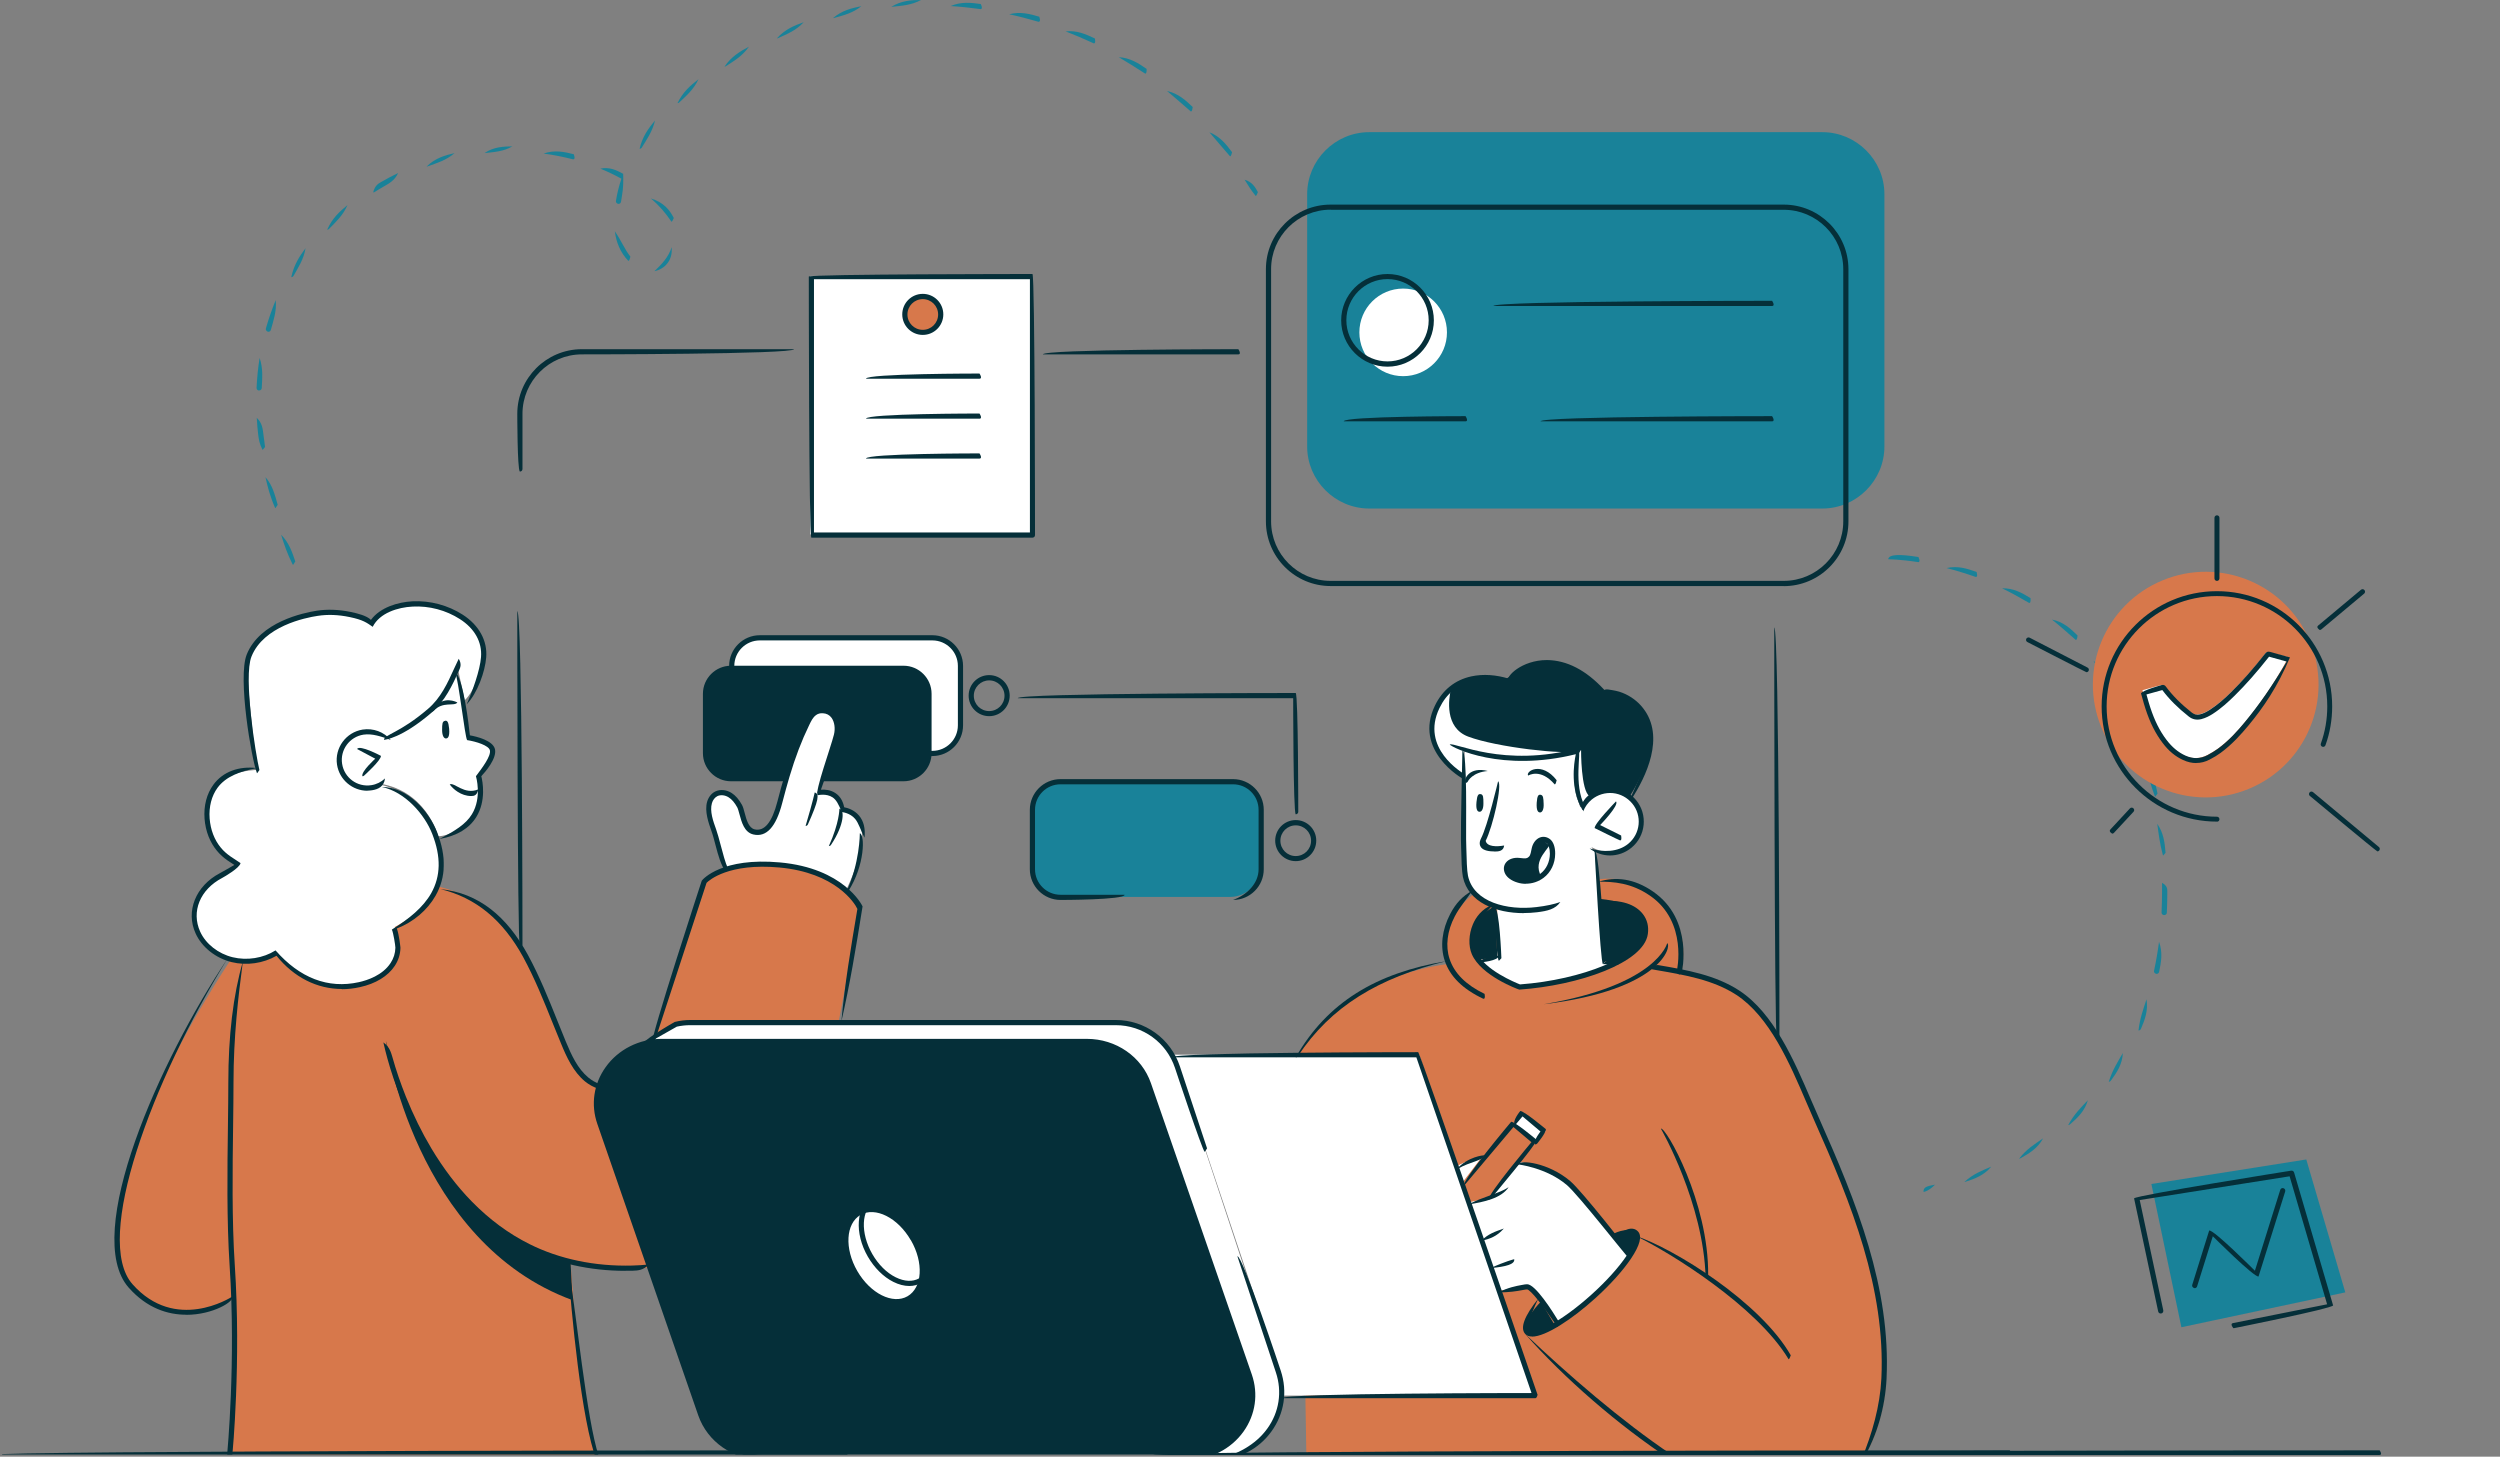 <?xml version="1.0" encoding="UTF-8" standalone="no"?><svg width="381" height="222" viewBox="0 0 381 222" fill="none" xmlns="http://www.w3.org/2000/svg">
<rect x="0" y="0" width="381" height="222" fill="#808080" stroke="none"/>
<g clip-path="url(#clip0_128_970)">
<path d="M115.902 97.121H141.675C144.178 97.121 146.219 99.162 146.219 101.665V110.246C146.219 112.749 144.178 114.79 141.675 114.79H115.902C113.399 114.79 111.358 112.749 111.358 110.246V101.665C111.358 99.162 113.399 97.121 115.902 97.121Z" fill="white"/>
<path d="M187.487 119.021H161.728C159.218 119.021 157.184 121.055 157.184 123.565V132.146C157.184 134.656 159.218 136.69 161.728 136.69H187.487C189.996 136.69 192.031 134.656 192.031 132.146V123.565C192.031 121.055 189.996 119.021 187.487 119.021Z" fill="#198299"/>
<path d="M157.184 42.057H123.485V81.448H157.184V42.057Z" fill="white"/>
<path d="M116.363 119.066H111.402C109.048 119.066 107.126 117.144 107.126 114.79V105.732C107.126 103.378 109.048 101.456 111.402 101.456H137.697C140.051 101.456 141.973 103.378 141.973 105.732V114.79C141.973 117.144 140.051 119.066 137.697 119.066H116.378H116.363Z" fill="#052F39"/>
<path d="M35.377 145.942C35.377 145.942 26.363 159.35 22.922 169.332C19.48 179.299 14.37 191.679 21.283 197.326C28.196 202.972 35.63 197.922 35.63 197.922C35.63 197.922 35.853 204.864 35.63 210.436C35.407 216.008 35.004 221.565 35.004 221.565L90.872 222.072C90.872 222.072 88.533 210.511 87.893 203.553C87.252 196.596 86.939 192.335 86.939 192.335C86.939 192.335 96.161 194.048 98.977 193.095C101.778 192.126 127.835 155.611 127.835 155.611L131.097 138.314C131.097 138.314 127.894 132.489 119.715 131.834C111.536 131.178 107.871 133.86 107.871 133.86L99.379 159.261L91.26 165.563C91.26 165.563 87.624 164.758 84.138 154.687C80.652 144.616 76.034 136.526 64.979 134.739C53.925 132.951 35.347 145.957 35.347 145.957L35.377 145.942Z" fill="#D7784B"/>
<path d="M60.183 141.264C60.183 141.264 67.945 137.42 67.542 131.372C67.066 124.325 61.434 120.302 58.216 119.647L58.767 111.989C58.767 111.989 67.289 110.336 69.703 101.561L70.82 106.715C70.82 106.715 72.235 105.553 73.397 101.873C74.887 97.151 70.522 93.307 67.334 92.577C62.551 91.49 58.678 92.175 57.441 93.754L56.577 94.886C56.577 94.886 51.363 91.072 43.154 94.812C37.806 97.255 37.567 101.873 37.567 101.873L39.042 117.353C39.042 117.353 32.338 117.353 31.414 122.701C30.491 128.049 36.465 131.819 36.465 131.819C36.465 131.819 29.403 134.173 29.612 139.953C29.79 145.257 35.645 147.045 38.848 146.419C40.219 146.151 41.545 145.927 42.29 145.182C42.29 145.182 45.865 151.38 53.925 150.337C59.87 149.562 60.674 145.376 60.689 144.631C60.704 143.886 60.168 141.264 60.168 141.264H60.183Z" fill="white"/>
<path d="M243.98 133.979C243.98 133.979 248.018 133.279 252.13 136.258C256.241 139.238 257.061 144.05 256.271 148.117C256.271 148.117 261.754 148.803 265.299 151.44C268.83 154.076 271.557 157.309 276.756 169.585C281.956 181.862 284.25 189.281 285.829 196.104C287.408 202.927 287.945 208.797 287.006 213.982C286.067 219.166 284.16 221.848 284.16 221.848H199.092L198.064 160.423C198.064 160.423 204.053 149.115 220.918 146.866C220.918 146.866 218.683 140.296 224.866 136.08C231.064 131.878 243.995 133.994 243.995 133.994L243.98 133.979Z" fill="#D7784B"/>
<path d="M242.551 129.107C242.551 129.107 246.707 131.491 249.18 127.945C251.653 124.399 248.882 121.509 247.542 121.032C246.216 120.556 242.938 119.84 241.404 122.477L240.837 123.044C240.837 123.044 239.303 118.917 240.361 115.52V114.462C240.361 114.462 234.089 115.505 231.75 115.669C229.679 115.818 227.504 115.55 223.228 114.164C223.228 114.164 222.855 128.884 223.034 132.102C223.213 135.32 225.165 137.942 228.174 138.255V145.912L225.15 146.285C225.15 146.285 228.844 150.411 231.452 150.441C234.059 150.471 241.865 148.624 243.728 147.834C245.575 147.044 246.335 146.851 246.335 146.851L244.324 146.538L243.087 129.971L242.536 129.107H242.551Z" fill="white"/>
<path d="M248.241 191.352C248.241 191.352 242.043 183.038 239.972 181.251C237.902 179.463 235.086 177.452 231.749 177.139L226.758 182.577L224.076 183.158L228.412 196.715L232.494 196.134C232.494 196.134 234.877 196.685 236.978 201.81C236.978 201.81 240.226 200.737 243.98 196.551C247.734 192.35 248.256 191.381 248.256 191.381L248.241 191.352Z" fill="white"/>
<path d="M222.856 180.238L225.746 176.453C225.746 176.453 222.2 177.154 221.917 177.988L222.856 180.238Z" fill="white"/>
<path d="M129.087 135.364C129.087 135.364 131.307 130.761 131.381 127.841C131.456 124.921 130.249 123.386 128.61 123.431C128.61 123.431 127.88 120.437 124.528 120.854L127.582 111.572C127.582 111.572 128.089 108.622 125.854 108.339C123.619 108.056 122.368 111.706 122.368 111.706L118.181 124.385C118.181 124.385 117.63 126.843 115.857 126.843C114.099 126.843 113.25 125.398 113.22 124.444C113.19 123.491 111.879 120.72 109.689 121.062C107.484 121.405 107.931 123.342 109.034 127.319C110.136 131.297 110.598 132.534 110.598 132.534C110.598 132.534 115.321 130.85 120.625 132.042C125.928 133.234 129.087 135.394 129.087 135.394V135.364Z" fill="white"/>
<path d="M178.861 160.736H216.271L233.955 212.686H195.488C195.488 212.686 195.801 211.732 195.1 209.334C194.4 206.95 178.861 160.736 178.861 160.736Z" fill="white"/>
<path d="M230.811 171.209L232.196 169.585L235.533 172.401L233.999 173.891L230.811 171.209Z" fill="white"/>
<path d="M230.81 171.209L234.162 174.204L226.982 182.562L224.032 183.143L223.108 180.401L230.81 171.209Z" fill="#D7784B"/>
<path d="M236.009 128.869C236.009 128.869 233.953 130.359 234.088 131.938C234.222 133.502 234.445 133.994 234.445 133.994C234.445 133.994 229.648 135.052 229.559 132.876C229.499 131.416 230.87 131.193 231.689 131.193C232.508 131.193 233.775 131.148 233.7 130.254C233.626 129.36 234.713 126.887 236.009 128.869Z" fill="#052F39"/>
<path d="M248.406 121.286C248.406 121.286 251.713 116.384 251.46 112.213C251.222 108.026 248.629 105.821 244.175 105.389C244.175 105.389 240.167 100.667 236.279 101.009C232.39 101.352 229.485 103.497 229.485 103.497C229.485 103.497 222.26 101.814 219.101 107.415C215.958 113.017 221.202 117.74 222.93 118.336L223.034 114.09C223.034 114.09 227.504 116.071 232.554 115.595C237.605 115.103 240.54 114.462 240.54 114.462C240.54 114.462 239.11 119.9 240.823 122.686C240.823 122.686 242.253 120.585 244.935 120.585C247.616 120.585 248.391 121.3 248.391 121.3L248.406 121.286Z" fill="#052F39"/>
<path d="M199.212 50.832V29.602C199.212 24.403 203.472 20.142 208.672 20.142H277.725C282.924 20.142 287.185 24.403 287.185 29.602V68.04C287.185 73.239 282.924 77.5 277.725 77.5H208.672C203.472 77.5 199.212 73.239 199.212 68.04V50.832Z" fill="#198299"/>
<path d="M98.233 158.799L103.387 156.028L171.308 155.864C171.308 155.864 176.731 156.43 179.368 162.256L194.951 209.363C194.951 209.363 197.633 219.315 187.234 221.863L183.554 221.774L98.247 158.829L98.233 158.799Z" fill="white"/>
<path d="M181.007 222.071H116.185C111.909 222.071 108.125 219.449 106.784 215.576L91.409 171.179C89.279 165.041 94.061 158.71 100.81 158.71H165.632C169.908 158.71 173.692 161.332 175.033 165.205L190.407 209.602C192.538 215.74 187.756 222.071 181.007 222.071Z" fill="#052F39"/>
<path d="M138.815 188.998C140.797 192.424 140.573 196.238 138.309 197.549C136.059 198.845 132.632 197.132 130.651 193.705C128.67 190.279 128.893 186.465 131.143 185.154C133.392 183.858 136.819 185.571 138.8 188.998H138.815Z" fill="white"/>
<path d="M58.812 158.71C58.812 158.71 63.207 189.34 87.252 198.145L86.955 192.335C86.955 192.335 66.529 188.878 58.827 158.71H58.812Z" fill="#052F39"/>
<path d="M69.493 101.888C69.493 101.888 70.656 107.237 71.207 111.989C71.4 112.436 74.648 112.943 75.05 114.284C75.453 115.624 72.92 118.187 72.92 118.187C72.92 118.187 74.112 123.386 71.311 125.472C68.51 127.558 66.782 127.439 66.782 127.439C66.782 127.439 64.92 120.109 57.158 119.334C57.158 119.334 52.39 120.764 51.154 116.682C49.917 112.585 53.567 111.08 54.953 111.2C56.338 111.319 57.947 111.915 57.947 111.915C57.947 111.915 63.132 108.622 65.084 106.76C67.02 104.898 69.508 101.888 69.508 101.888H69.493Z" fill="white"/>
<path d="M236.844 201.78L234.833 198.369C234.833 198.369 231.779 201.438 232.598 202.778C233.418 204.119 236.844 201.795 236.844 201.795V201.78Z" fill="#052F39"/>
<path d="M248.108 191.352L245.665 188.148C245.665 188.148 247.944 186.793 249.225 187.91C250.506 189.027 248.108 191.352 248.108 191.352Z" fill="#052F39"/>
<path d="M227.876 138.195L228.189 145.897L225.164 146.27C225.164 146.27 222.021 141.562 227.608 138.18H227.876V138.195Z" fill="#052F39"/>
<path d="M243.742 136.988C243.742 136.988 250.864 137.435 250.923 141.041C250.968 144.661 246.364 146.523 246.364 146.523H244.353L243.757 136.988H243.742Z" fill="#052F39"/>
<path d="M220.517 50.654C220.517 54.333 217.537 57.328 213.842 57.328C210.148 57.328 207.168 54.333 207.168 50.654C207.168 46.974 210.148 43.979 213.842 43.979C217.537 43.979 220.517 46.974 220.517 50.654Z" fill="white"/>
<path d="M143.359 47.927C143.359 49.432 142.137 50.654 140.632 50.654C139.128 50.654 137.906 49.432 137.906 47.927C137.906 46.423 139.128 45.201 140.632 45.201C142.137 45.201 143.359 46.423 143.359 47.927Z" fill="#D7784B"/>
<path d="M240.346 114.447C238.722 115.073 228.085 113.896 223.749 112.257C220.114 110.887 220.784 106.477 221.112 105.077C220.367 105.658 219.667 106.417 219.116 107.401C215.972 113.002 221.217 117.725 222.945 118.321L223.049 114.075C223.049 114.075 227.518 116.056 232.569 115.58C236.86 115.163 239.616 114.641 240.346 114.492C240.435 114.433 240.45 114.403 240.346 114.447Z" fill="white"/>
<path d="M240.941 114.298C240.941 114.298 240.733 114.596 240.42 115.073C240.107 116.578 239.496 120.451 240.852 122.656C240.852 122.656 241.329 121.956 242.267 121.36C240.911 120.541 240.956 114.298 240.956 114.298H240.941Z" fill="white"/>
<path d="M232.226 139.163C228.01 139.163 223.764 137.554 222.944 133.636C222.766 132.787 222.721 130.969 222.676 129.226L222.646 127.93C222.602 126.262 222.855 114.894 222.87 114.418C223.659 114.552 223.391 126.262 223.436 127.9L223.466 129.197C223.51 130.91 223.555 132.683 223.719 133.457C224.568 137.51 229.708 138.776 234.148 138.24C235.667 138.061 236.829 137.808 237.798 137.465C237.038 138.567 235.816 138.836 234.237 139.029C233.582 139.104 232.896 139.149 232.211 139.149L232.226 139.163Z" fill="#052F39"/>
<path d="M244.278 146.925C243.891 146.553 243.012 129.554 243.012 129.554C243.802 129.509 244.666 146.508 244.666 146.508C244.293 146.925 244.278 146.925 244.278 146.925Z" fill="#052F39"/>
<path d="M245.381 130.374C244.278 130.374 243.176 130.016 242.252 129.301C244.338 129.912 246.573 129.882 248.152 128.586C250.014 127.051 250.282 124.295 248.748 122.448C248.003 121.554 246.96 120.988 245.798 120.869C244.636 120.764 243.504 121.107 242.595 121.837C241.999 122.329 241.552 122.954 241.284 123.655C240.867 122.537 241.403 121.792 242.088 121.226C243.146 120.347 244.502 119.945 245.858 120.079C247.228 120.213 248.465 120.869 249.344 121.941C251.147 124.131 250.834 127.394 248.629 129.197C247.675 129.986 246.513 130.374 245.351 130.374H245.381Z" fill="#052F39"/>
<path d="M223.347 119.319C223.004 118.738 223.957 116.772 226.743 117.502C224.39 117.695 223.719 119.036 223.704 119.096C223.63 119.23 223.496 119.319 223.347 119.319Z" fill="#052F39"/>
<path d="M236.934 119.543C234.774 117.04 232.971 118.157 232.882 118.202C232.48 117.516 234.953 115.982 237.232 118.902C237.098 119.513 237.009 119.543 236.919 119.543H236.934Z" fill="#052F39"/>
<path d="M232.538 134.694C232.106 134.694 231.674 134.634 231.257 134.5C230.289 134.217 229.544 133.636 229.306 132.981C229.097 132.415 229.172 131.878 229.514 131.446C229.931 130.91 230.721 130.657 231.54 130.746C232.598 130.88 232.702 130.806 232.911 130.642C233.12 130.478 233.224 130.418 233.417 129.36C233.566 128.541 234.058 127.871 234.684 127.632C235.19 127.439 235.742 127.528 236.218 127.885C236.725 128.273 237.023 129.092 237.008 130.105C237.008 131.595 236.338 132.966 235.235 133.785C234.431 134.381 233.492 134.679 232.538 134.679V134.694ZM231.198 131.521C230.751 131.521 230.348 131.67 230.125 131.938C229.961 132.146 229.931 132.415 230.036 132.712C230.155 133.04 230.646 133.502 231.466 133.74C231.987 133.904 233.373 134.158 234.743 133.159C235.652 132.489 236.189 131.357 236.203 130.105C236.203 129.271 235.965 128.705 235.727 128.526C235.473 128.332 235.22 128.288 234.967 128.377C234.594 128.526 234.282 128.973 234.192 129.509C233.969 130.746 233.79 130.984 233.388 131.282C232.985 131.58 232.702 131.685 231.451 131.536C231.362 131.536 231.287 131.536 231.198 131.536V131.521Z" fill="#052F39"/>
<path d="M234.535 134.173C232.718 131.327 234.848 129.197 236.189 128.437C236.442 129.197 233.418 130.969 234.878 133.577C234.669 134.143 234.595 134.158 234.535 134.158V134.173Z" fill="#052F39"/>
<path d="M246.9 128.079C246.722 128.035 243.027 126.202 243.027 126.202C242.923 125.576 246.275 122.135 246.275 122.135C246.841 122.686 243.861 125.74 243.861 125.74L247.064 127.334C247.169 128.005 247.035 128.079 246.886 128.079H246.9Z" fill="#052F39"/>
<path d="M234.789 121.122C234.476 121.077 234.268 121.211 234.193 122.358C234.119 123.625 234.447 123.833 234.73 123.818C235.013 123.804 235.296 123.401 235.251 122.507C235.221 121.599 235.192 121.181 234.774 121.122H234.789Z" fill="#052F39"/>
<path d="M225.641 121.032C225.328 120.973 225.12 121.107 225.015 122.239C224.896 123.505 225.224 123.729 225.507 123.714C225.79 123.714 226.088 123.327 226.073 122.418C226.073 121.509 226.058 121.092 225.641 121.017V121.032Z" fill="#052F39"/>
<path d="M248.36 121.897C250.014 118.202 252.904 112.421 249.79 108.429C249.06 107.49 248.092 106.76 246.96 106.328C246.394 106.105 245.813 106 245.261 105.896C244.055 105.777 243.92 105.762 243.816 105.523C244.472 105.017 244.829 105.047 245.083 105.077C245.976 105.211 246.632 105.33 247.258 105.583C248.509 106.075 249.612 106.894 250.416 107.937C253.828 112.317 250.803 118.44 248.688 121.718C248.613 121.837 248.494 121.897 248.36 121.897Z" fill="#052F39"/>
<path d="M241.165 108.101C241.314 107.147 242.729 106.09 243.236 105.702C243.638 106.388 241.835 107.758 241.373 108.041C241.314 108.086 241.239 108.101 241.165 108.101Z" fill="#052F39"/>
<path d="M226.893 182.8C226.595 182.145 233.388 174.07 233.388 174.07L230.647 171.761L223.168 180.64C222.572 180.133 230.304 170.956 230.304 170.956C230.855 170.911 234.208 173.727 234.208 173.727C234.252 174.278 227.205 182.666 227.205 182.666C227.131 182.755 227.012 182.8 226.907 182.8H226.893Z" fill="#052F39"/>
<path d="M233.954 174.427C233.656 173.772 234.773 172.446 234.773 172.446L232.032 170.137L230.915 171.463C230.319 170.956 231.689 169.317 231.689 169.317C232.24 169.273 235.593 172.088 235.593 172.088C235.637 172.64 234.267 174.278 234.267 174.278C234.192 174.368 234.073 174.412 233.969 174.412L233.954 174.427Z" fill="#052F39"/>
<path d="M225.73 189.102C226.833 188.014 227.846 187.702 229.187 187.225C228.099 188.461 227.041 188.789 225.82 189.102C225.79 189.102 225.76 189.102 225.716 189.102H225.73Z" fill="#052F39"/>
<path d="M223.823 183.545C225.865 182.413 228.472 181.906 229.917 180.923C228.785 182.651 226.073 183.187 223.883 183.545C223.868 183.545 223.838 183.545 223.823 183.545Z" fill="#052F39"/>
<path d="M227.161 193.259C229.365 192.245 230.751 191.903 230.766 191.903C230.9 192.678 229.5 193.035 227.205 193.259H227.161Z" fill="#052F39"/>
<path d="M221.976 178.182C223.763 176.245 226.058 176.066 226.162 176.066C226.192 176.856 224.017 177.02 222.184 178.122C222.125 178.167 222.05 178.182 221.976 178.182Z" fill="#052F39"/>
<path d="M248.241 191.739C247.854 191.486 240.599 182.145 238.781 180.595C235.667 177.943 231.391 177.467 231.347 177.452C231.615 176.692 235.98 177.184 239.288 179.984C241.165 181.578 248.256 190.696 248.554 191.083C248.42 191.694 248.331 191.724 248.241 191.724V191.739Z" fill="#052F39"/>
<path d="M237.306 202.183C235.206 199.039 233.254 196.536 232.718 196.506C232.598 196.506 232.33 196.551 232.017 196.611C231.228 196.76 229.887 196.998 228.397 196.938C229.827 196.223 231.064 195.985 231.883 195.836C232.271 195.761 232.539 195.717 232.733 195.717C233.999 195.717 236.591 199.814 237.664 201.587C237.47 202.168 237.396 202.183 237.321 202.183H237.306Z" fill="#052F39"/>
<path d="M272.571 207.129C267.759 199.099 254.544 190.86 249.195 188.312C255.17 190.294 268.31 198.473 272.913 206.548C272.705 207.129 272.645 207.144 272.571 207.144V207.129Z" fill="#052F39"/>
<path d="M254.588 222.459C246.558 217.155 238.364 210.019 232.42 203.285C238.9 209.438 247.05 216.529 254.797 221.729C254.826 222.384 254.707 222.444 254.573 222.444L254.588 222.459Z" fill="#052F39"/>
<path d="M283.67 222.459C285.323 218.496 286.515 214.295 286.724 210.049C287.349 196.342 282.21 183.575 276.429 170.613C276.042 169.749 275.654 168.841 275.252 167.902C272.779 162.121 269.695 154.941 264.615 151.618C261.114 149.339 256.808 148.594 252.637 147.879L251.713 147.715C251.847 146.94 252.771 147.089 252.771 147.089C257.017 147.819 261.412 148.579 265.047 150.948C270.321 154.389 273.464 161.704 275.982 167.574C276.384 168.513 276.772 169.407 277.159 170.271C282.984 183.336 288.154 196.193 287.513 210.079C287.305 214.444 286.068 218.764 284.012 222.25C283.938 222.37 283.804 222.444 283.67 222.444V222.459Z" fill="#052F39"/>
<path d="M246.454 147.059C245.589 146.985 244.964 146.955 244.249 146.925C244.994 146.166 245.634 146.195 246.483 146.27C246.826 146.896 246.647 147.059 246.454 147.059Z" fill="#052F39"/>
<path d="M233.955 213.088H195.339C195.339 212.298 233.403 212.298 233.403 212.298L215.853 161.138H178.578C178.578 160.349 216.137 160.349 216.137 160.349C216.509 160.617 234.327 212.567 234.327 212.567C234.208 213.028 234.089 213.088 233.955 213.088Z" fill="#052F39"/>
<path d="M233.492 203.687C233.045 203.687 232.672 203.568 232.434 203.285C231.629 202.391 232.3 200.574 234.445 197.892C232.985 200.976 232.657 202.361 233.015 202.749C233.67 203.479 237.648 201.721 242.624 197.221C244.829 195.225 246.706 193.139 247.898 191.367C249.164 189.489 249.313 188.491 249.06 188.208C248.688 187.791 247.749 188 246.185 188.849C247.228 187.389 248.792 186.748 249.641 187.687C250.282 188.402 249.924 189.787 248.554 191.828C247.317 193.661 245.395 195.791 243.146 197.832C239.63 201.021 235.577 203.702 233.477 203.702L233.492 203.687Z" fill="#052F39"/>
<path d="M28.39 200.365C25.604 200.365 22.431 199.411 19.615 196.238C12.449 188.134 24.367 161.526 34.677 146.091C23.146 164.773 14.147 188.893 20.196 195.717C26.721 203.076 35.064 197.817 35.407 197.594C35.779 198.294 32.502 200.38 28.375 200.38L28.39 200.365Z" fill="#052F39"/>
<path d="M65.799 108.444C66.961 106.224 68.883 106.626 69.702 107.058C69.255 107.714 67.482 106.82 66.097 108.324C66.022 108.414 65.918 108.444 65.814 108.444H65.799Z" fill="#052F39"/>
<path d="M67.825 109.844C68.138 109.799 68.347 109.933 68.451 111.066C68.555 112.332 68.228 112.555 67.944 112.54C67.661 112.54 67.378 112.138 67.378 111.244C67.378 110.336 67.408 109.918 67.825 109.859V109.844Z" fill="#052F39"/>
<path d="M55.996 120.511C53.716 120.511 51.72 118.842 51.362 116.533C50.975 113.986 52.733 111.587 55.281 111.185C56.89 110.946 58.484 111.527 59.556 112.764C58.081 112.242 56.756 111.766 55.4 111.959C53.269 112.287 51.809 114.284 52.137 116.399C52.465 118.53 54.446 119.99 56.577 119.662C57.366 119.543 58.096 119.185 58.677 118.634C58.529 119.87 57.65 120.287 56.696 120.436C56.458 120.466 56.219 120.496 55.981 120.496L55.996 120.511Z" fill="#052F39"/>
<path d="M55.236 118.306C54.968 117.621 57.188 115.624 57.188 115.624L54.417 114.149C54.789 113.449 58.052 115.192 58.052 115.192C58.127 115.833 55.489 118.202 55.489 118.202C55.415 118.276 55.326 118.306 55.221 118.306H55.236Z" fill="#052F39"/>
<path d="M67.02 127.841C69.3 126.634 70.983 125.636 71.922 124.087C73.486 121.539 72.548 118.321 72.533 118.291C73.516 116.995 74.842 115.222 74.663 114.358C74.514 113.613 72.548 113.002 71.192 112.794C70.849 112.362 69.941 103.9 69.33 102.231C70.656 103.557 71.445 110.499 71.609 112.064C72.607 112.243 75.14 112.838 75.438 114.194C75.736 115.595 73.948 117.665 73.352 118.291C73.561 119.125 74.112 122.031 72.592 124.504C71.52 126.247 69.672 127.364 67.095 127.841C67.065 127.841 67.05 127.841 67.02 127.841Z" fill="#052F39"/>
<path d="M110.613 132.891C109.853 131.819 109.465 130.374 109.093 128.973C108.855 128.094 108.646 127.245 108.437 126.694C107.976 125.383 107.35 123.64 107.767 122.18C107.976 121.479 108.423 120.898 109.018 120.615C109.763 120.258 110.717 120.347 111.506 120.854C112.102 121.241 112.594 121.807 113.071 122.656C113.25 122.969 113.354 123.401 113.488 123.893C113.756 124.906 114.084 126.172 115.008 126.396C116.482 126.738 117.659 125.338 118.464 122.194C118.866 120.63 119.224 119.349 119.581 118.172C120.505 115.103 121.443 112.63 122.531 110.38C122.948 109.486 123.276 108.831 123.917 108.354C124.349 108.041 124.885 107.877 125.466 107.922C126.27 107.967 126.941 108.324 127.388 108.935C127.984 109.74 128.163 110.976 127.865 112.153C127.462 113.792 125.734 118.619 125.108 120.347C125.704 120.302 126.583 120.362 127.343 120.883C128.028 121.345 128.461 122.06 128.654 123.029C129.161 123.118 130.174 123.416 130.919 124.295C131.619 125.129 131.902 126.262 131.753 127.662C131.097 126.396 130.874 125.472 130.323 124.802C129.533 123.863 128.297 123.759 128.282 123.759C127.79 122.537 127.447 121.897 126.896 121.524C125.928 120.869 124.617 121.196 124.602 121.196C124.155 120.615 126.613 113.896 127.09 111.959C127.328 111.021 127.179 110.023 126.732 109.397C126.419 108.965 125.973 108.727 125.392 108.697C125.019 108.667 124.632 108.771 124.364 108.98C123.872 109.337 123.619 109.889 123.336 110.47C122.144 112.928 121.22 115.356 120.311 118.395C119.969 119.558 119.611 120.839 119.209 122.388C118.27 126.023 116.795 127.647 114.799 127.17C113.413 126.843 113.011 125.249 112.698 124.101C112.579 123.669 112.475 123.267 112.356 123.044C111.953 122.314 111.536 121.822 111.06 121.524C110.508 121.166 109.823 121.092 109.331 121.33C108.944 121.524 108.631 121.926 108.497 122.403C108.139 123.625 108.691 125.159 109.138 126.396C109.361 127.021 109.585 127.871 109.823 128.765C110.166 130.061 110.553 131.536 110.925 132.31C110.687 132.862 110.627 132.876 110.568 132.876L110.613 132.891Z" fill="#052F39"/>
<path d="M126.315 128.943C127.939 125.383 127.924 123.267 127.924 123.252C128.714 123.327 128.743 125.606 126.643 128.765C126.568 128.884 126.434 128.943 126.315 128.943Z" fill="#052F39"/>
<path d="M122.77 125.874C123.962 121.852 124.155 120.794 124.155 120.779C124.93 120.943 124.751 122.016 123.127 125.636C123.068 125.785 122.919 125.874 122.77 125.874Z" fill="#052F39"/>
<path d="M128.952 135.975C131.038 131.61 131.038 127.036 131.038 126.992C131.828 127.185 131.828 131.834 129.295 135.796C129.221 135.916 129.086 135.975 128.967 135.975H128.952Z" fill="#052F39"/>
<path d="M90.888 222.459C88.653 216.649 87.014 200.007 86.552 192.35C87.804 199.933 89.413 216.47 91.26 221.937C90.977 222.459 90.933 222.459 90.888 222.459Z" fill="#052F39"/>
<path d="M35.019 221.952C34.766 221.923 34.602 221.729 34.632 221.52C34.632 221.386 35.973 207.561 34.99 192.826C34.543 186.048 34.647 178.062 34.736 171.641C34.766 169.213 34.796 166.948 34.796 164.997C34.796 157.89 35.526 151.678 37.016 146.523C36.316 151.827 35.586 157.98 35.586 164.997C35.586 166.948 35.556 169.213 35.526 171.641C35.437 178.048 35.332 186.018 35.779 192.752C36.763 207.546 35.437 221.446 35.422 221.58C35.407 221.788 35.228 221.937 35.034 221.937L35.019 221.952Z" fill="#052F39"/>
<path d="M91.275 165.95C90.426 165.682 89.755 165.295 89.145 164.803C87.372 163.328 86.359 161.138 85.495 159.023C85.063 157.98 84.645 156.937 84.213 155.879C82.873 152.527 81.472 149.071 79.744 145.883C76.645 140.206 72.518 136.81 67.125 135.499C72.936 136.094 77.226 139.625 80.444 145.51C82.202 148.743 83.603 152.214 84.958 155.596C85.376 156.639 85.793 157.697 86.225 158.725C87.104 160.825 88.012 162.837 89.651 164.207C90.188 164.654 90.769 164.982 91.394 165.205C91.588 165.876 91.424 165.965 91.26 165.965L91.275 165.95Z" fill="#052F39"/>
<path d="M99.395 158.948C99.022 158.427 106.948 134.217 106.948 134.217C107.142 133.949 110.077 130.642 118.837 131.431C128.565 132.31 131.351 137.897 131.455 138.135C130.398 144.795 129.504 150.099 128.223 155.685C128.744 149.935 129.638 144.646 130.666 138.523C130.264 137.614 127.299 132.981 118.762 132.206C111.045 131.506 108.08 134.143 107.678 134.545L99.782 158.68C99.722 158.844 99.573 158.948 99.41 158.948H99.395Z" fill="#052F39"/>
<path d="M95.312 193.676C89.889 193.676 84.719 192.514 80.309 190.309C77.062 188.685 74.052 186.45 71.326 183.664C69.032 181.325 66.931 178.554 65.069 175.44C63.579 172.967 62.253 170.256 61.106 167.41C60.286 165.369 59.586 163.313 59.035 161.302C58.856 160.632 58.618 159.753 58.424 158.859C59.378 159.559 59.586 160.393 59.795 161.079C60.346 163.06 61.046 165.086 61.851 167.112C62.983 169.928 64.294 172.595 65.754 175.038C67.587 178.092 69.642 180.804 71.907 183.113C74.559 185.824 77.509 188.014 80.682 189.594C85.256 191.888 90.694 193.02 96.34 192.871C97.249 192.841 97.964 192.812 98.947 192.678C98.023 193.586 97.293 193.631 96.37 193.661C96.027 193.661 95.684 193.661 95.327 193.661L95.312 193.676Z" fill="#052F39"/>
<path d="M225.582 146.672C225.552 145.882 228.398 145.644 228.398 145.644C228.458 146.434 225.612 146.672 225.612 146.672H225.582Z" fill="#052F39"/>
<path d="M197.469 161.138C202.281 152.751 209.7 148.281 220.487 146.464C210.058 149.026 202.817 153.376 197.797 160.959C197.722 161.079 197.603 161.138 197.469 161.138Z" fill="#052F39"/>
<path d="M138.576 195.985C137.801 195.985 136.982 195.776 136.148 195.359C134.628 194.599 133.257 193.229 132.259 191.515C130.174 187.91 130.472 183.843 132.9 182.428C134.107 181.727 135.626 181.772 137.205 182.562C138.725 183.322 140.096 184.692 141.094 186.405C142.092 188.119 142.584 190.011 142.479 191.694C142.375 193.452 141.66 194.793 140.453 195.493C139.887 195.821 139.246 195.985 138.576 195.985ZM134.792 182.726C134.256 182.726 133.749 182.845 133.302 183.113C131.246 184.305 131.082 187.895 132.945 191.128C133.868 192.722 135.12 193.974 136.505 194.659C137.831 195.314 139.083 195.374 140.066 194.823C141.034 194.257 141.615 193.139 141.705 191.664C141.794 190.13 141.332 188.402 140.423 186.823C139.515 185.228 138.248 183.977 136.863 183.292C136.148 182.934 135.447 182.755 134.792 182.755V182.726Z" fill="#052F39"/>
<path d="M183.584 175.53C183.211 175.262 179.07 162.762 179.07 162.762C177.774 158.859 174.153 156.237 170.042 156.237H105.205C104.505 156.237 103.819 156.311 103.149 156.46L97.547 159.633C97.16 158.948 102.821 155.745 102.821 155.745C103.67 155.536 104.43 155.447 105.205 155.447H170.027C174.481 155.447 178.414 158.293 179.815 162.509L183.956 175.008C183.658 175.515 183.629 175.53 183.584 175.53Z" fill="#052F39"/>
<path d="M185.416 222.459C188.514 221.669 191.315 220.239 193.133 217.721C194.95 215.218 195.427 212.09 194.444 209.155L188.574 191.456C189.319 191.203 195.189 208.902 195.189 208.902C196.246 212.075 195.725 215.457 193.758 218.168C191.792 220.88 188.753 222.444 185.401 222.444L185.416 222.459Z" fill="#052F39"/>
<path d="M181.006 222.459H116.185C111.73 222.459 107.812 219.747 106.411 215.695L91.037 171.299C90.009 168.349 90.471 165.19 92.303 162.628C94.225 159.931 97.413 158.322 100.81 158.322H165.632C170.086 158.322 174.004 161.034 175.405 165.086L190.78 209.483C191.793 212.432 191.346 215.591 189.513 218.168C187.591 220.865 184.403 222.474 181.006 222.474V222.459ZM100.81 159.097C97.651 159.097 94.716 160.587 92.944 163.075C91.26 165.429 90.843 168.334 91.781 171.03L107.156 215.427C108.453 219.151 112.073 221.669 116.185 221.669H181.006C184.165 221.669 187.1 220.179 188.873 217.691C190.541 215.338 190.973 212.432 190.035 209.736L174.66 165.339C173.364 161.615 169.743 159.112 165.632 159.112H100.81V159.097Z" fill="#052F39"/>
<path d="M293.144 181.638C293.1 180.848 293.77 180.774 294.902 180.536C293.904 181.549 293.234 181.638 293.204 181.638C293.189 181.638 293.174 181.638 293.159 181.638H293.144ZM299.372 180.133C300.683 178.912 302.098 178.375 303.469 177.794C302.381 179.12 300.936 179.657 299.491 180.118C299.446 180.118 299.416 180.133 299.372 180.133ZM307.715 176.573C308.847 175.113 310.143 174.323 311.365 173.489C310.56 174.993 309.249 175.783 307.908 176.528C307.849 176.558 307.789 176.573 307.715 176.573ZM315.194 171.463C316.087 169.794 317.175 168.751 318.188 167.678C317.726 169.317 316.609 170.375 315.447 171.373C315.372 171.433 315.283 171.463 315.194 171.463ZM321.376 164.863C321.942 163.045 322.777 161.779 323.522 160.483C323.447 162.196 322.598 163.477 321.689 164.699C321.615 164.803 321.495 164.863 321.376 164.863ZM325.905 157.041C326.129 155.134 326.665 153.734 327.127 152.289C327.41 153.987 326.874 155.432 326.278 156.803C326.218 156.952 326.069 157.041 325.92 157.041H325.905ZM328.661 148.43C328.364 148.37 328.229 148.162 328.274 147.953C328.587 146.508 328.84 145.018 329.034 143.529C329.63 145.152 329.362 146.657 329.049 148.117C329.004 148.296 328.84 148.43 328.661 148.43ZM329.809 139.461C329.57 139.461 329.406 139.268 329.421 139.044C329.466 138.031 329.496 136.973 329.496 135.901C329.496 135.454 329.496 134.992 329.496 134.545C330.3 134.992 330.3 135.454 330.3 135.901C330.3 136.988 330.27 138.046 330.226 139.089C330.226 139.298 330.047 139.461 329.838 139.461H329.809ZM329.645 130.403C329.138 128.571 328.974 127.051 328.766 125.547C329.749 126.962 329.913 128.481 330.032 129.971C329.66 130.403 329.645 130.403 329.645 130.403ZM328.423 121.42C327.738 119.617 327.395 118.142 326.993 116.727C328.155 117.948 328.513 119.438 328.81 120.943C328.468 121.405 328.453 121.42 328.423 121.42ZM325.965 112.719C325.056 111.051 324.46 109.665 323.82 108.339C325.19 109.337 325.801 110.753 326.337 112.183C326.069 112.704 326.01 112.719 325.965 112.719ZM321.972 104.6C320.84 103.14 319.961 101.903 319.052 100.756C320.602 101.441 321.495 102.708 322.3 104.004C322.106 104.585 322.032 104.6 321.972 104.6ZM316.341 97.523C315 96.346 313.883 95.348 312.72 94.424C314.404 94.752 315.551 95.78 316.624 96.853C316.549 97.493 316.445 97.523 316.341 97.523ZM309.249 91.892C307.789 91.043 306.463 90.312 305.108 89.657C306.836 89.612 308.177 90.357 309.458 91.162C309.502 91.817 309.383 91.892 309.249 91.892ZM301.1 87.929C299.565 87.392 298.12 86.945 296.66 86.573C298.329 86.186 299.804 86.647 301.234 87.169C301.413 87.839 301.264 87.929 301.1 87.929ZM292.31 85.664C289.524 85.232 287.781 85.232 287.766 85.232C287.841 84.443 289.584 84.443 292.37 84.889C292.668 85.53 292.504 85.679 292.31 85.679V85.664Z" fill="#198299"/>
<path d="M44.628 86.081C43.764 84.383 43.287 82.938 42.84 81.493C44.047 82.7 44.524 84.13 45.001 85.56C44.718 86.067 44.673 86.081 44.628 86.081ZM41.932 77.426C41.127 75.578 40.77 74.133 40.457 72.718C41.544 73.969 41.887 75.399 42.319 76.934C42.006 77.426 41.976 77.426 41.947 77.426H41.932ZM40.01 68.561C39.518 67.593 39.444 66.937 39.354 66.297C39.25 65.418 39.175 64.539 39.131 63.675C39.965 64.479 40.04 65.343 40.144 66.207C40.218 66.848 40.308 67.474 40.397 68.114C40.04 68.561 40.025 68.561 40.01 68.561ZM39.488 59.518C39.25 59.518 39.086 59.324 39.101 59.101C39.175 57.566 39.325 56.032 39.563 54.542C40.114 56.121 39.965 57.626 39.891 59.131C39.891 59.339 39.712 59.503 39.503 59.503L39.488 59.518ZM40.904 50.579C40.591 50.505 40.472 50.281 40.516 50.073C40.934 48.598 41.44 47.138 42.021 45.737C42.185 47.406 41.678 48.836 41.276 50.281C41.231 50.46 41.068 50.564 40.904 50.564V50.579ZM44.39 42.236C44.807 40.329 45.656 39.033 46.565 37.826C46.297 39.495 45.462 40.746 44.733 42.042C44.658 42.177 44.524 42.236 44.39 42.236ZM99.736 41.327C100.869 40.255 101.882 39.182 102.358 37.677C102.552 39.674 101.331 40.955 99.826 41.312C99.796 41.312 99.766 41.312 99.736 41.312V41.327ZM95.759 39.763C94.537 38.482 93.896 36.903 93.703 35.249C94.671 36.649 95.252 38.094 96.072 39.108C95.937 39.718 95.848 39.748 95.759 39.748V39.763ZM49.858 35.011C50.632 33.253 51.764 32.225 52.956 31.256C52.286 32.821 51.169 33.834 50.141 34.891C50.066 34.966 49.962 35.011 49.858 35.011ZM102.329 33.789C101.405 32.433 100.496 31.346 99.185 30.243C101.092 30.809 102.061 31.971 102.686 33.223C102.448 33.774 102.388 33.789 102.329 33.789ZM94.254 31.078C93.971 31.033 93.837 30.839 93.867 30.616C94.045 29.498 94.328 28.351 94.701 27.234C93.673 26.668 92.585 26.146 91.498 25.699C92.883 25.416 93.941 25.923 94.969 26.489C95.058 28.664 94.805 29.707 94.641 30.75C94.612 30.943 94.448 31.078 94.254 31.078ZM191.36 29.856C190.585 28.887 190.138 28.128 189.676 27.383C190.824 27.725 191.271 28.485 191.703 29.275C191.494 29.841 191.42 29.856 191.36 29.856ZM56.874 29.32C57.128 28.306 57.605 28.009 58.081 27.74C58.931 27.249 59.794 26.787 60.673 26.37C60.167 27.487 59.318 27.949 58.483 28.426C58.007 28.694 57.545 28.977 57.098 29.26C57.038 29.305 56.964 29.32 56.889 29.32H56.874ZM65.024 25.372C66.32 24.09 67.81 23.673 69.285 23.331C68.003 24.433 66.558 24.865 65.158 25.357C65.113 25.372 65.069 25.386 65.024 25.386V25.372ZM87.341 24.284C85.807 23.897 84.332 23.599 82.842 23.405C84.466 22.824 85.986 23.122 87.445 23.509C87.684 24.165 87.52 24.284 87.341 24.284ZM187.457 23.822C186.25 22.466 185.296 21.274 184.313 20.157C185.907 20.783 186.861 21.975 187.769 23.196C187.621 23.807 187.531 23.822 187.457 23.822ZM73.844 23.331C75.229 22.377 76.719 22.332 78.089 22.302C76.734 23.107 75.289 23.167 73.873 23.331H73.829H73.844ZM97.472 22.675C97.904 20.813 98.813 19.576 99.826 18.355C99.439 20.038 98.559 21.26 97.815 22.481C97.74 22.601 97.606 22.675 97.472 22.675ZM181.497 16.999C180.142 15.837 179.009 14.824 177.862 13.87C179.531 14.228 180.678 15.256 181.766 16.313C181.691 16.954 181.587 16.984 181.497 16.984V16.999ZM103.252 15.717C104.057 14.019 105.234 13.021 106.455 12.068C105.725 13.632 104.578 14.615 103.521 15.613C103.446 15.688 103.342 15.717 103.252 15.717ZM174.525 11.218C173.08 10.295 171.799 9.475 170.503 8.715C172.216 8.805 173.512 9.639 174.749 10.503C174.763 11.159 174.644 11.218 174.525 11.218ZM110.418 10.146C111.461 8.611 112.787 7.836 114.143 7.106C113.175 8.522 111.878 9.282 110.627 10.086C110.567 10.131 110.493 10.146 110.418 10.146ZM166.704 6.615C165.184 5.915 163.784 5.319 162.398 4.782C164.081 4.589 165.497 5.214 166.867 5.87C166.987 6.54 166.838 6.615 166.689 6.615H166.704ZM118.404 5.84C119.625 4.469 121.056 3.888 122.486 3.382C121.354 4.633 119.938 5.199 118.568 5.81C118.523 5.84 118.463 5.84 118.404 5.84ZM158.271 3.322C156.722 2.875 155.262 2.488 153.802 2.175C155.455 1.728 156.945 2.116 158.39 2.548C158.599 3.203 158.45 3.322 158.271 3.322ZM126.94 2.771C128.311 1.579 129.816 1.237 131.276 0.939C129.98 1.996 128.505 2.354 127.045 2.756C127.015 2.756 126.97 2.756 126.94 2.756V2.771ZM149.407 1.386C147.887 1.177 146.382 1.013 144.878 0.924C146.457 0.238 147.977 0.402 149.466 0.611C149.779 1.251 149.6 1.4 149.407 1.4V1.386ZM135.835 1.043C137.354 0.089 138.889 0 140.364 0C138.919 0.79 137.414 0.879 135.879 1.043H135.835Z" fill="#198299"/>
<path d="M270.782 158.248C270.395 157.861 270.395 95.631 270.395 95.631C271.185 95.631 271.185 157.861 271.185 157.861C271.185 158.084 271.006 158.248 270.797 158.248H270.782Z" fill="#052F39"/>
<path d="M188.724 54.006H158.942C158.942 53.216 188.724 53.216 188.724 53.216C189.111 53.827 188.947 54.006 188.724 54.006Z" fill="#052F39"/>
<path d="M79.222 71.868C78.835 71.481 78.835 63.064 78.835 63.064C78.835 57.626 83.26 53.216 88.683 53.216H121.012C121.012 54.006 88.683 54.006 88.683 54.006C83.692 54.006 79.625 58.073 79.625 63.079V71.481C79.625 71.705 79.446 71.868 79.237 71.868H79.222Z" fill="#052F39"/>
<path d="M79.222 144.348C78.835 143.961 78.835 93.143 78.835 93.143C79.625 93.143 79.625 143.961 79.625 143.961C79.625 144.184 79.446 144.348 79.237 144.348H79.222Z" fill="#052F39"/>
<path d="M271.84 89.314H202.787C197.35 89.314 192.925 84.889 192.925 79.452V41.029C192.925 35.592 197.35 31.182 202.787 31.182H271.84C277.278 31.182 281.703 35.606 281.703 41.029V79.467C281.703 84.904 277.278 89.329 271.84 89.329V89.314ZM202.787 31.956C197.782 31.956 193.715 36.024 193.715 41.014V79.452C193.715 84.457 197.782 88.525 202.787 88.525H271.84C276.846 88.525 280.913 84.457 280.913 79.452V41.029C280.913 36.039 276.846 31.971 271.84 31.971H202.787V31.956Z" fill="#052F39"/>
<path d="M231.571 150.829C231.198 150.724 225.716 148.668 224.315 145.436C223.764 144.169 223.824 142.381 224.464 140.877C224.896 139.849 225.79 138.493 227.578 137.823C226.341 139.134 225.567 140.296 225.194 141.175C224.643 142.471 224.583 144.05 225.045 145.108C226.222 147.834 230.975 149.756 231.645 150.024C241.165 149.324 249.91 145.704 250.372 142.232C250.491 141.279 250.298 140.46 249.761 139.774C248.808 138.538 246.796 137.733 243.802 137.391C247.109 136.988 249.284 137.897 250.372 139.298C251.028 140.147 251.296 141.175 251.132 142.337C250.536 146.761 240.524 150.188 231.585 150.814H231.556L231.571 150.829Z" fill="#052F39"/>
<path d="M226.089 152.229C222.9 150.739 220.964 148.788 220.174 146.404C219.459 144.229 219.757 141.696 221.008 139.297C221.872 137.644 222.856 136.601 224.39 135.722C223.392 137.212 222.498 138.15 221.708 139.655C220.546 141.875 220.263 144.184 220.919 146.151C221.634 148.326 223.437 150.114 226.252 151.469C226.372 152.14 226.223 152.214 226.074 152.214L226.089 152.229Z" fill="#052F39"/>
<path d="M255.929 148.505C255.631 148.445 255.497 148.236 255.542 148.013C255.556 147.938 257.27 140.519 251.474 136.512C248.599 134.53 245.917 134.366 243.623 134.366C246.215 133.577 249.016 133.86 251.921 135.871C258.164 140.177 256.331 148.117 256.301 148.207C256.257 148.385 256.093 148.505 255.914 148.505H255.929Z" fill="#052F39"/>
<path d="M235.31 153.034C252.488 150.143 254.067 143.797 254.082 143.737C254.797 144.184 253.248 150.844 235.37 153.034C235.355 153.034 235.34 153.034 235.325 153.034H235.31Z" fill="#052F39"/>
<path d="M228.427 146.434C228.039 146.061 227.741 138.21 227.741 138.21C228.531 138.18 228.814 146.031 228.814 146.031C228.427 146.434 228.427 146.434 228.427 146.434Z" fill="#052F39"/>
<path d="M142.092 115.222H126.941C126.941 114.432 142.092 114.432 142.092 114.432C144.237 114.432 145.981 112.689 145.981 110.544V101.486C145.981 99.341 144.237 97.598 142.092 97.598H115.797C113.652 97.598 111.908 99.341 111.908 101.486V110.544C111.908 112.689 113.652 114.432 115.797 114.432H120.758C120.758 115.222 115.797 115.222 115.797 115.222C113.22 115.222 111.119 113.121 111.119 110.544V101.486C111.119 98.909 113.22 96.808 115.797 96.808H142.092C144.669 96.808 146.77 98.909 146.77 101.486V110.544C146.77 113.121 144.669 115.222 142.092 115.222Z" fill="#052F39"/>
<path d="M187.919 137.152C190.065 136.363 191.808 134.619 191.808 132.474V123.416C191.808 121.271 190.065 119.528 187.919 119.528H161.624C159.479 119.528 157.736 121.271 157.736 123.416V132.474C157.736 134.619 159.479 136.363 161.624 136.363H171.397C171.397 137.152 161.624 137.152 161.624 137.152C159.047 137.152 156.946 135.051 156.946 132.474V123.416C156.946 120.839 159.047 118.738 161.624 118.738H187.919C190.497 118.738 192.597 120.839 192.597 123.416V132.474C192.597 135.051 190.497 137.152 187.919 137.152Z" fill="#052F39"/>
<path d="M71.818 121.315C70.268 121.315 69.047 120.258 68.54 119.543C69.24 119.17 70.745 121.196 72.89 120.302C72.712 121.226 72.25 121.315 71.818 121.315Z" fill="#052F39"/>
<path d="M259.937 194.733C259.639 183.381 253.188 172.118 253.114 171.999C253.859 171.716 260.429 183.173 260.324 194.346C260.324 194.57 260.146 194.733 259.937 194.733Z" fill="#052F39"/>
<path d="M58.514 112.749C58.544 111.959 60.927 111.721 65.233 108.026C67.184 106.358 68.213 104.093 69.211 101.888C69.449 101.382 69.672 100.875 69.911 100.398C70.388 101.218 70.164 101.709 69.941 102.216C68.957 104.376 67.84 106.834 65.754 108.622C61.181 112.54 58.648 112.734 58.544 112.749H58.514Z" fill="#052F39"/>
<path d="M39.161 117.829C38.327 115.699 36.197 103.274 37.597 99.758C39.593 94.752 46.298 93.381 48.294 93.069C49.903 92.83 51.616 92.89 53.374 93.247C54.477 93.471 55.892 93.828 56.533 94.469C57.933 92.562 60.645 91.757 62.864 91.638C65.546 91.504 68.272 92.234 70.522 93.679C72.995 95.273 74.306 97.642 74.097 100.19C73.934 102.35 72.742 105.687 71.118 107.341C72.012 105.315 73.159 102.156 73.308 100.13C73.487 97.851 72.34 95.795 70.09 94.35C67.974 92.994 65.412 92.309 62.894 92.443C60.645 92.547 57.858 93.411 56.801 95.527C55.892 94.901 55.356 94.469 53.27 94.037C51.527 93.679 49.962 93.62 48.413 93.858C46.506 94.141 40.174 95.437 38.327 100.056C37.076 103.184 38.953 114.954 39.534 117.353C39.221 117.844 39.176 117.844 39.147 117.844L39.161 117.829Z" fill="#052F39"/>
<path d="M52.122 150.724C48.323 150.724 44.792 148.951 42.141 145.659C40.114 146.821 37.582 147.193 35.302 146.627C32.874 146.031 30.773 144.363 29.82 142.277C28.256 138.88 29.82 135.007 33.514 133.07C33.783 132.936 34.989 132.236 35.719 131.819C35.332 131.565 34.87 131.267 34.677 131.133C34.081 130.716 33.529 130.224 33.083 129.688C31.98 128.362 31.325 126.679 31.175 124.787C31.026 122.805 31.503 120.958 32.531 119.572C33.962 117.621 36.39 116.712 39.191 117.055C36.584 117.531 34.423 118.336 33.157 120.049C32.248 121.286 31.816 122.954 31.95 124.742C32.084 126.455 32.665 127.99 33.663 129.197C34.066 129.688 34.557 130.12 35.109 130.508C35.436 130.731 36.658 131.536 36.658 131.536C36.539 132.266 34.245 133.591 33.857 133.8C30.49 135.558 29.12 138.925 30.505 141.979C31.354 143.856 33.261 145.346 35.451 145.882C37.656 146.419 40.099 146.031 41.992 144.84C45.671 149.041 49.992 150.724 54.7 149.681C55.966 149.398 58.29 148.653 59.527 146.761C59.989 146.061 60.242 145.272 60.257 144.437C60.257 144.095 59.944 142.128 59.72 141.666C62.313 140.057 64.488 138.299 65.724 136.109C67.169 133.517 67.229 130.582 65.888 127.126C64.726 124.101 61.702 120.66 58.171 119.93C62.119 119.93 65.367 123.61 66.618 126.828C68.048 130.522 67.974 133.681 66.395 136.482C65.143 138.702 63.013 140.519 60.48 141.502C60.838 142.486 61.031 144.422 61.031 144.452C61.002 145.435 60.718 146.359 60.167 147.193C59.139 148.758 57.247 149.92 54.849 150.441C53.91 150.65 52.986 150.754 52.063 150.754L52.122 150.724Z" fill="#052F39"/>
<path d="M223.034 118.723C222.766 118.634 215.376 114.358 218.684 107.535C219.831 105.151 221.753 103.616 224.226 103.08C227.98 102.261 232.092 103.87 234.312 105.717C231.719 104.6 227.891 103.095 224.39 103.855C222.125 104.346 220.442 105.702 219.384 107.892C216.389 114.045 222.929 117.829 223.213 117.993C223.287 118.664 223.153 118.738 223.019 118.738L223.034 118.723Z" fill="#052F39"/>
<path d="M244.174 105.747C241.284 102.842 238.572 101.412 235.846 101.382C232.256 101.382 229.902 103.751 229.872 103.78C229.41 103.125 231.913 100.592 235.757 100.592C238.796 100.622 241.701 102.127 244.457 105.091C244.368 105.717 244.263 105.762 244.174 105.762V105.747Z" fill="#052F39"/>
<path d="M227.757 129.763C226.953 129.763 226.074 129.629 225.701 129.122C225.522 128.869 225.373 128.437 225.716 127.766C226.729 125.8 228.293 119.126 228.308 119.066C229.009 119.528 227.474 126.083 226.416 128.139C226.61 129.048 228.055 129.063 229.232 128.854C229.143 129.673 228.472 129.778 227.757 129.778V129.763Z" fill="#052F39"/>
<path d="M241.165 123.431C239.288 120.302 239.839 116.444 240.152 114.939C228.889 117.74 221.381 113.971 220.934 113.464C221.708 113.047 229.068 117.099 240.584 114.015C241.016 114.701 239.765 119.498 241.523 122.865C241.299 123.431 241.24 123.446 241.18 123.446L241.165 123.431Z" fill="#052F39"/>
<path d="M211.458 55.883C207.57 55.883 204.396 52.709 204.396 48.821C204.396 44.933 207.57 41.759 211.458 41.759C215.346 41.759 218.52 44.933 218.52 48.821C218.52 52.709 215.346 55.883 211.458 55.883ZM211.458 42.534C208.002 42.534 205.186 45.35 205.186 48.806C205.186 52.263 208.002 55.078 211.458 55.078C214.914 55.078 217.73 52.263 217.73 48.806C217.73 45.35 214.914 42.534 211.458 42.534Z" fill="#052F39"/>
<path d="M270.067 46.631H227.608C227.608 45.842 270.067 45.842 270.067 45.842C270.455 46.452 270.291 46.631 270.067 46.631Z" fill="#052F39"/>
<path d="M270.067 64.211H234.788C234.788 63.421 270.067 63.421 270.067 63.421C270.454 64.032 270.291 64.211 270.067 64.211Z" fill="#052F39"/>
<path d="M223.347 64.211H204.784C204.784 63.421 223.347 63.421 223.347 63.421C223.734 64.032 223.57 64.211 223.347 64.211Z" fill="#052F39"/>
<path d="M157.348 81.94H123.648C123.261 81.552 123.261 42.147 123.261 42.147C123.648 41.759 157.348 41.759 157.348 41.759C157.735 42.147 157.735 81.552 157.735 81.552C157.735 81.776 157.556 81.94 157.348 81.94ZM124.05 81.15H156.96V42.549H124.05V81.15Z" fill="#052F39"/>
<path d="M149.273 57.715H131.977C131.977 56.926 149.273 56.926 149.273 56.926C149.661 57.537 149.497 57.715 149.273 57.715Z" fill="#052F39"/>
<path d="M149.273 63.809H131.977C131.977 63.019 149.273 63.019 149.273 63.019C149.661 63.63 149.497 63.809 149.273 63.809Z" fill="#052F39"/>
<path d="M149.273 69.887H131.977C131.977 69.097 149.273 69.097 149.273 69.097C149.661 69.708 149.497 69.887 149.273 69.887Z" fill="#052F39"/>
<path d="M197.469 124.116C197.082 123.729 197.082 106.402 197.082 106.402H155.114C155.114 105.613 197.469 105.613 197.469 105.613C197.856 106 197.856 123.714 197.856 123.714C197.856 123.937 197.677 124.101 197.469 124.101V124.116Z" fill="#052F39"/>
<path d="M140.632 51.041C138.904 51.041 137.504 49.641 137.504 47.912C137.504 46.184 138.904 44.784 140.632 44.784C142.36 44.784 143.761 46.184 143.761 47.912C143.761 49.641 142.36 51.041 140.632 51.041ZM140.632 45.588C139.336 45.588 138.293 46.631 138.293 47.927C138.293 49.224 139.336 50.266 140.632 50.266C141.928 50.266 142.971 49.224 142.971 47.927C142.971 46.631 141.928 45.588 140.632 45.588Z" fill="#052F39"/>
<path d="M150.748 109.144C149.02 109.144 147.62 107.743 147.62 106.015C147.62 104.287 149.02 102.886 150.748 102.886C152.476 102.886 153.877 104.287 153.877 106.015C153.877 107.743 152.476 109.144 150.748 109.144ZM150.748 103.691C149.467 103.691 148.409 104.734 148.409 106.03C148.409 107.326 149.452 108.369 150.748 108.369C152.044 108.369 153.087 107.326 153.087 106.03C153.087 104.734 152.044 103.691 150.748 103.691Z" fill="#052F39"/>
<path d="M197.469 131.238C195.741 131.238 194.34 129.837 194.34 128.109C194.34 126.381 195.741 124.98 197.469 124.98C199.197 124.98 200.597 126.381 200.597 128.109C200.597 129.837 199.197 131.238 197.469 131.238ZM197.469 125.785C196.173 125.785 195.13 126.828 195.13 128.124C195.13 129.42 196.173 130.463 197.469 130.463C198.765 130.463 199.808 129.42 199.808 128.124C199.808 126.828 198.765 125.785 197.469 125.785Z" fill="#052F39"/>
<path d="M342.73 120.215C351.502 116.582 355.668 106.525 352.034 97.752C348.4 88.98 338.343 84.814 329.571 88.448C320.799 92.082 316.633 102.138 320.267 110.911C323.9 119.683 333.957 123.849 342.73 120.215Z" fill="#D7784B"/>
<path d="M337.863 125.214C328.179 125.214 320.29 117.339 320.29 107.654C320.29 97.97 328.165 90.095 337.863 90.095C347.561 90.095 355.423 97.97 355.423 107.654C355.423 109.695 355.083 111.68 354.403 113.571C354.335 113.775 354.117 113.87 353.927 113.802C353.723 113.734 353.627 113.517 353.695 113.326C354.348 111.517 354.675 109.613 354.675 107.654C354.675 98.392 347.139 90.843 337.863 90.843C328.587 90.843 321.051 98.392 321.051 107.654C321.051 116.917 328.6 124.466 337.863 124.466C338.067 124.466 338.244 124.629 338.244 124.847C338.244 125.064 338.081 125.228 337.863 125.228V125.214Z" fill="#052F39"/>
<path d="M317.977 102.445C317.8 102.404 308.973 97.848 308.973 97.848C308.782 97.752 308.714 97.521 308.809 97.344C308.905 97.168 309.136 97.086 309.313 97.181L318.14 101.738C318.33 101.833 318.398 102.064 318.303 102.241C318.235 102.377 318.099 102.445 317.963 102.445H317.977Z" fill="#052F39"/>
<path d="M353.517 96.011C353.096 95.712 353.109 95.481 353.273 95.345L359.815 89.877C359.978 89.741 360.209 89.768 360.345 89.931C360.481 90.094 360.454 90.326 360.305 90.462L353.762 95.93C353.694 95.984 353.599 96.011 353.517 96.011Z" fill="#052F39"/>
<path d="M362.304 129.743C362.059 129.662 352.021 121.297 352.021 121.297C351.858 121.161 351.844 120.929 351.98 120.766C352.116 120.603 352.348 120.589 352.511 120.725L362.549 129.09C362.712 129.226 362.726 129.458 362.59 129.621C362.508 129.716 362.413 129.757 362.304 129.757V129.743Z" fill="#052F39"/>
<path d="M337.863 88.531C337.659 88.531 337.482 88.367 337.482 88.15V78.914C337.482 78.71 337.645 78.533 337.863 78.533C338.08 78.533 338.244 78.697 338.244 78.914V88.15C338.244 88.354 338.08 88.531 337.863 88.531Z" fill="#052F39"/>
<path d="M321.894 127.05C321.486 126.805 321.473 126.574 321.622 126.411L324.601 123.201C324.737 123.051 324.982 123.038 325.131 123.187C325.281 123.323 325.295 123.568 325.145 123.718L322.166 126.928C322.098 127.009 321.989 127.05 321.894 127.05Z" fill="#052F39"/>
<path d="M326.5 105.187C327.153 105.01 327.765 104.833 328.363 104.67C328.703 104.575 329.044 104.493 329.384 104.398C330.757 106.03 332.145 107.349 333.654 108.533C334.131 108.914 334.647 108.995 335.219 108.859C335.804 108.723 336.32 108.451 336.824 108.125C338.048 107.349 339.122 106.384 340.156 105.364C342.047 103.514 343.76 101.514 345.379 99.433C346.726 99.61 347.732 99.882 348.752 100.168C346.875 103.718 344.726 106.941 342.237 109.934C340.986 111.444 339.653 112.885 338.061 114.055C337.545 114.422 337 114.749 336.443 115.048C335.219 115.687 333.981 115.674 332.73 115.102C331.505 114.545 330.54 113.674 329.737 112.613C328.581 111.09 327.806 109.363 327.207 107.554C326.949 106.778 326.758 105.989 326.514 105.187H326.5Z" fill="white"/>
<path d="M334.707 116.291C334.054 116.291 333.387 116.142 332.707 115.829C331.524 115.285 330.49 114.442 329.579 113.217C328.504 111.803 327.675 110.171 326.981 108.049C326.804 107.505 326.641 106.947 326.491 106.389L326.287 105.669C326.546 105.192 329.429 104.404 329.429 104.404C329.756 104.308 329.96 104.472 330.068 104.621C331.089 105.995 332.381 107.301 334.04 108.606C334.407 108.892 334.788 108.987 335.278 108.865C335.74 108.756 336.203 108.538 336.76 108.185C338.012 107.382 339.114 106.376 340.025 105.478C341.711 103.819 343.412 101.887 345.221 99.589C345.411 99.33 345.656 99.262 345.955 99.344C346.771 99.575 347.587 99.806 348.403 100.024L348.988 100.187C347.084 104.716 344.908 107.858 342.664 110.565C341.535 111.925 340.147 113.476 338.42 114.741C337.944 115.094 337.4 115.421 336.747 115.761C336.08 116.115 335.4 116.278 334.707 116.278V116.291ZM327.117 105.832C327.375 106.743 327.525 107.287 327.702 107.818C328.368 109.844 329.157 111.422 330.177 112.755C331.021 113.87 331.959 114.646 333.02 115.135C334.203 115.679 335.305 115.666 336.407 115.094C337.019 114.768 337.536 114.455 337.985 114.129C339.658 112.905 341.004 111.395 342.092 110.075C344.255 107.464 346.35 104.444 348.499 100.826C347.411 100.527 346.608 100.309 345.806 100.078C343.969 102.404 342.269 104.336 340.569 106.009C339.63 106.933 338.501 107.981 337.182 108.824C336.788 109.069 336.176 109.423 335.468 109.599C334.747 109.763 334.135 109.64 333.578 109.205C331.905 107.886 330.585 106.566 329.538 105.165L327.131 105.832H327.117Z" fill="#052F39"/>
<path d="M327.87 180.439L332.444 202.271L357.423 196.958L351.478 176.7L327.87 180.439Z" fill="#198299"/>
<path d="M340.38 202.433C339.936 201.895 340.084 201.68 340.299 201.639L354.652 198.774L348.935 179.269L326.094 182.888L329.686 199.702C329.726 199.917 329.592 200.133 329.376 200.173C329.161 200.227 328.946 200.079 328.906 199.864L325.233 182.632C325.57 182.148 349.177 178.408 349.177 178.408C349.366 178.368 349.567 178.502 349.621 178.691L355.567 198.949C355.257 199.46 340.488 202.406 340.488 202.406C340.461 202.406 340.434 202.406 340.407 202.406L340.38 202.433Z" fill="#052F39"/>
<path d="M334.474 196.326C334.138 196.245 334.03 196.017 334.098 195.802L336.68 187.529C337.353 187.367 343.648 193.663 343.648 193.663L347.509 181.341C347.576 181.126 347.791 181.005 348.007 181.085C348.222 181.153 348.329 181.381 348.262 181.583L344.2 194.537C343.527 194.698 337.232 188.403 337.232 188.403L334.837 196.044C334.784 196.218 334.622 196.326 334.461 196.326H334.474Z" fill="#052F39"/>
<path d="M128.956 221.737H-1.567C-1.567 221.033 128.956 221.033 128.956 221.033C129.326 221.569 129.149 221.737 128.956 221.737Z" fill="#052F39"/>
<path d="M306.29 221.737H175.767C175.767 221.033 306.29 221.033 306.29 221.033C306.66 221.569 306.483 221.737 306.29 221.737Z" fill="#052F39"/>
<path d="M362.656 221.737H232.133C232.133 221.033 362.656 221.033 362.656 221.033C363.026 221.569 362.849 221.737 362.656 221.737Z" fill="#052F39"/>
</g>
<defs>
<clipPath id="clip0_128_970">
<rect width="380" height="221.667" fill="white" transform="translate(0.333)"/>
</clipPath>
</defs>
</svg>
